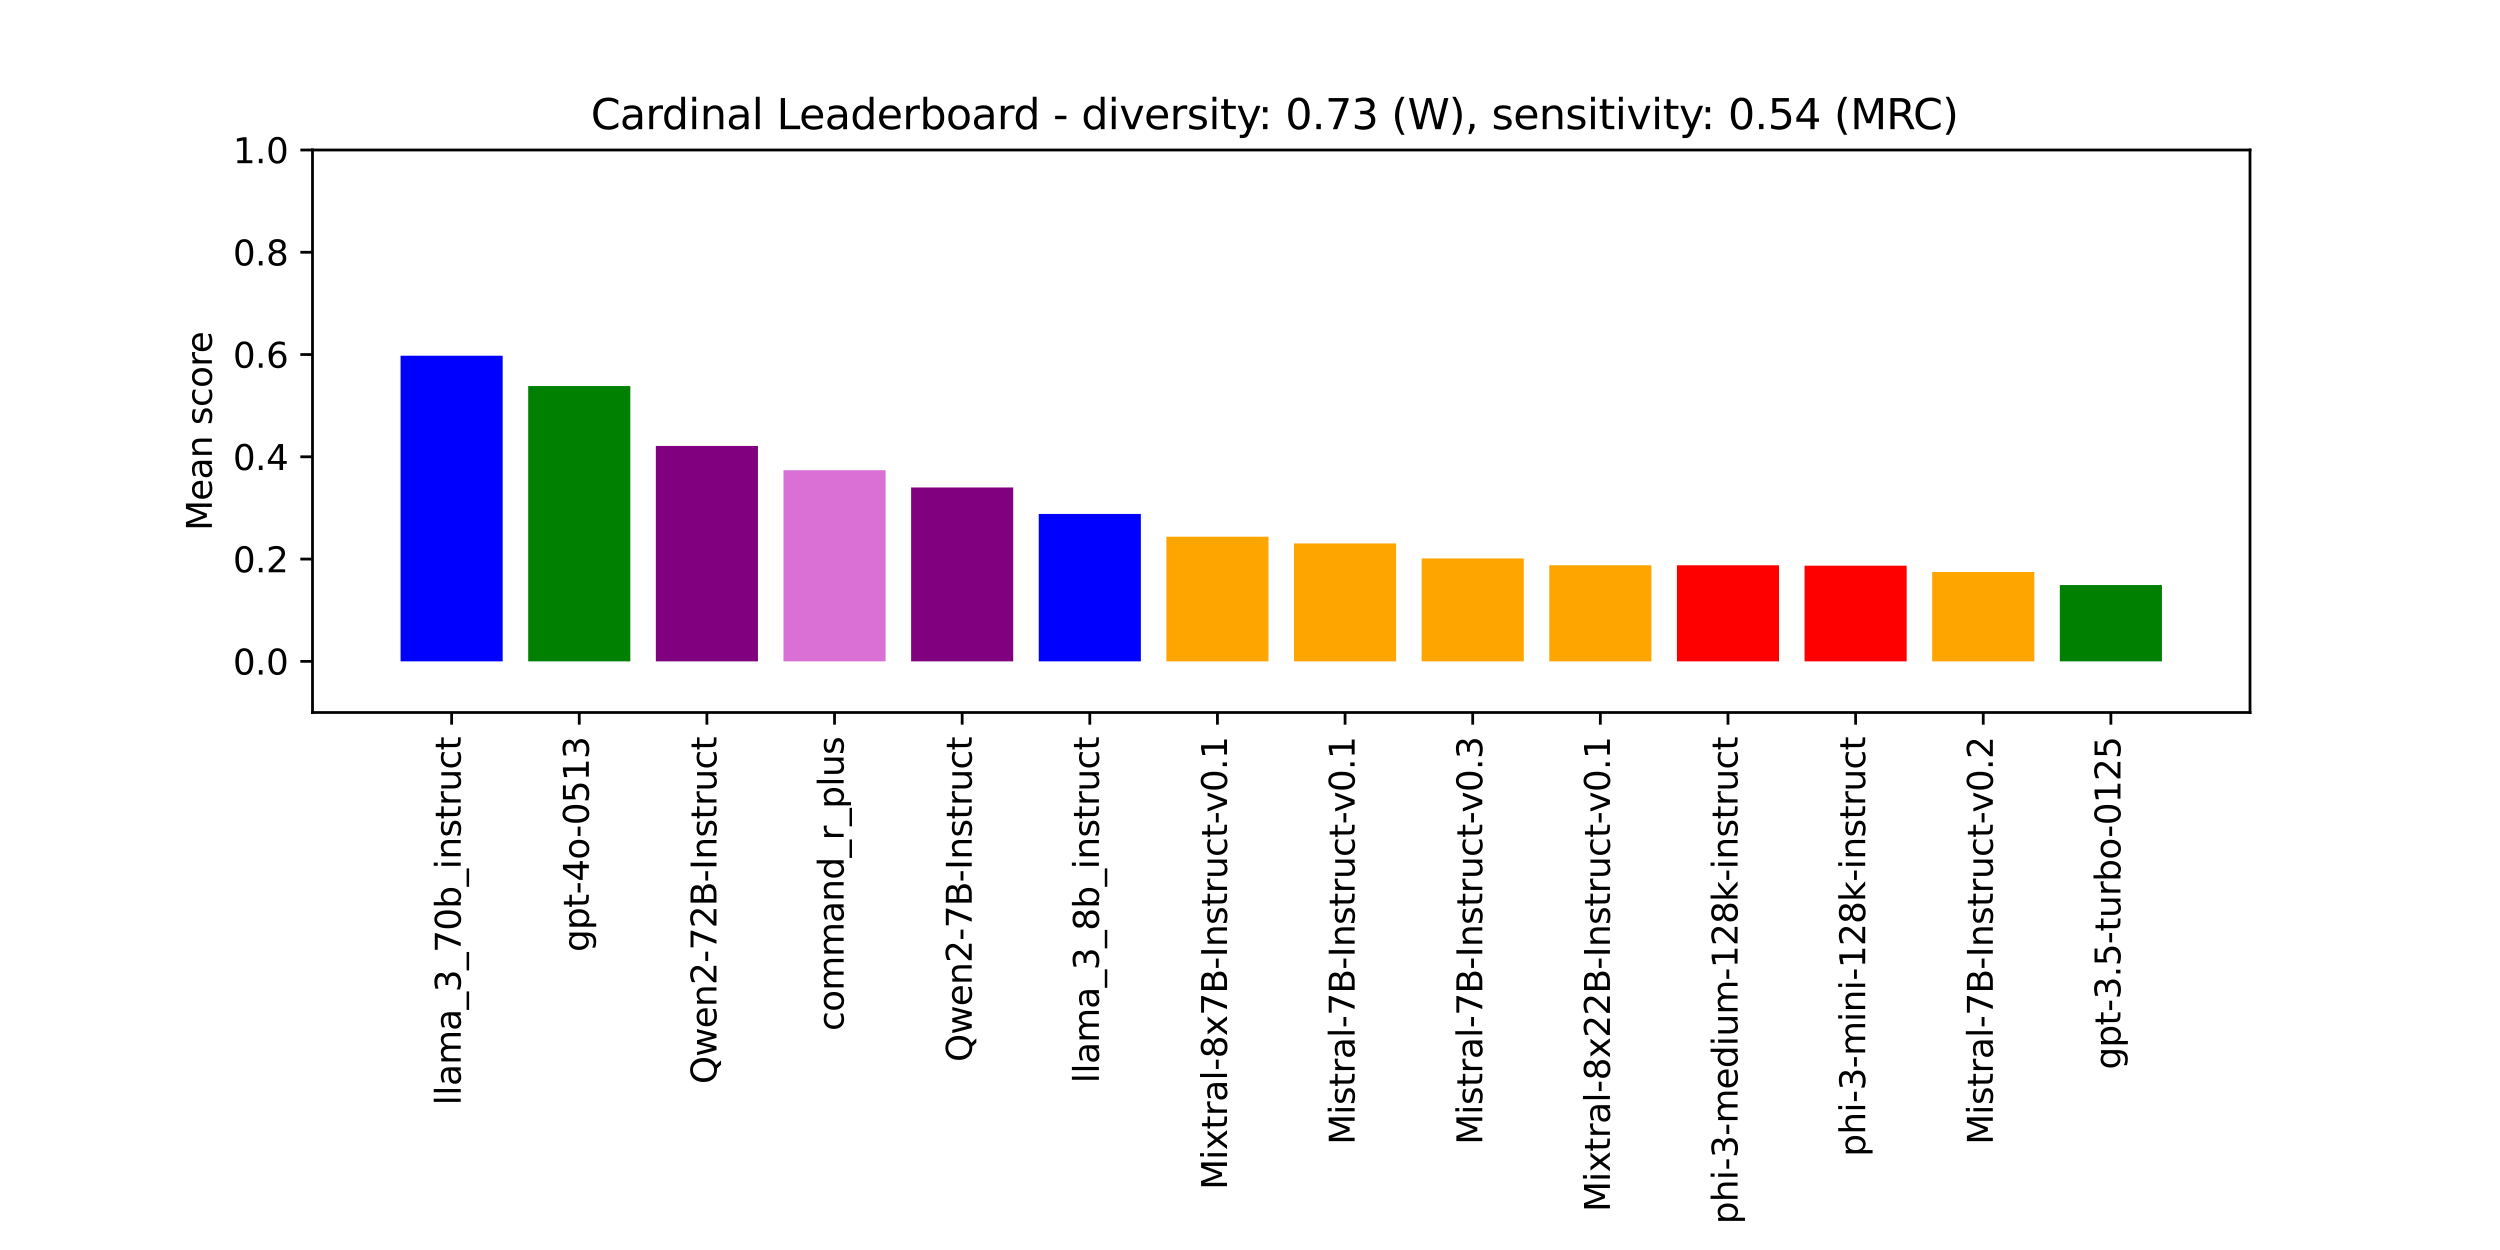 <?xml version="1.0" encoding="utf-8" standalone="no"?>
<!DOCTYPE svg PUBLIC "-//W3C//DTD SVG 1.1//EN"
  "http://www.w3.org/Graphics/SVG/1.1/DTD/svg11.dtd">
<svg xmlns:xlink="http://www.w3.org/1999/xlink" width="720pt" height="360pt" viewBox="0 0 720 360" xmlns="http://www.w3.org/2000/svg" version="1.1">
 <defs>
  <style type="text/css">*{stroke-linejoin: round; stroke-linecap: butt}</style>
 </defs>
 <g id="figure_1">
  <g id="patch_1">
   <path d="M 0 360 
L 720 360 
L 720 0 
L 0 0 
z
" style="fill: #ffffff"/>
  </g>
  <g id="axes_1">
   <g id="patch_2">
    <path d="M 90 205.2 
L 648 205.2 
L 648 43.2 
L 90 43.2 
z
" style="fill: #ffffff"/>
   </g>
   <g id="patch_3">
    <path d="M 115.364 190.473 
L 144.771 190.473 
L 144.771 102.45 
L 115.364 102.45 
z
" clip-path="url(#p0297488753)" style="fill: #0000ff"/>
   </g>
   <g id="patch_4">
    <path d="M 152.123 190.473 
L 181.53 190.473 
L 181.53 111.185 
L 152.123 111.185 
z
" clip-path="url(#p0297488753)" style="fill: #008000"/>
   </g>
   <g id="patch_5">
    <path d="M 188.881 190.473 
L 218.289 190.473 
L 218.289 128.436 
L 188.881 128.436 
z
" clip-path="url(#p0297488753)" style="fill: #800080"/>
   </g>
   <g id="patch_6">
    <path d="M 225.64 190.473 
L 255.047 190.473 
L 255.047 135.423 
L 225.64 135.423 
z
" clip-path="url(#p0297488753)" style="fill: #da70d6"/>
   </g>
   <g id="patch_7">
    <path d="M 262.399 190.473 
L 291.806 190.473 
L 291.806 140.392 
L 262.399 140.392 
z
" clip-path="url(#p0297488753)" style="fill: #800080"/>
   </g>
   <g id="patch_8">
    <path d="M 299.158 190.473 
L 328.565 190.473 
L 328.565 148.016 
L 299.158 148.016 
z
" clip-path="url(#p0297488753)" style="fill: #0000ff"/>
   </g>
   <g id="patch_9">
    <path d="M 335.917 190.473 
L 365.324 190.473 
L 365.324 154.576 
L 335.917 154.576 
z
" clip-path="url(#p0297488753)" style="fill: #ffa500"/>
   </g>
   <g id="patch_10">
    <path d="M 372.676 190.473 
L 402.083 190.473 
L 402.083 156.506 
L 372.676 156.506 
z
" clip-path="url(#p0297488753)" style="fill: #ffa500"/>
   </g>
   <g id="patch_11">
    <path d="M 409.435 190.473 
L 438.842 190.473 
L 438.842 160.825 
L 409.435 160.825 
z
" clip-path="url(#p0297488753)" style="fill: #ffa500"/>
   </g>
   <g id="patch_12">
    <path d="M 446.194 190.473 
L 475.601 190.473 
L 475.601 162.798 
L 446.194 162.798 
z
" clip-path="url(#p0297488753)" style="fill: #ffa500"/>
   </g>
   <g id="patch_13">
    <path d="M 482.953 190.473 
L 512.36 190.473 
L 512.36 162.801 
L 482.953 162.801 
z
" clip-path="url(#p0297488753)" style="fill: #ff0000"/>
   </g>
   <g id="patch_14">
    <path d="M 519.711 190.473 
L 549.119 190.473 
L 549.119 162.922 
L 519.711 162.922 
z
" clip-path="url(#p0297488753)" style="fill: #ff0000"/>
   </g>
   <g id="patch_15">
    <path d="M 556.47 190.473 
L 585.877 190.473 
L 585.877 164.742 
L 556.47 164.742 
z
" clip-path="url(#p0297488753)" style="fill: #ffa500"/>
   </g>
   <g id="patch_16">
    <path d="M 593.229 190.473 
L 622.636 190.473 
L 622.636 168.498 
L 593.229 168.498 
z
" clip-path="url(#p0297488753)" style="fill: #008000"/>
   </g>
   <g id="matplotlib.axis_1">
    <g id="xtick_1">
     <g id="line2d_1">
      <defs>
       <path id="m6925c1506a" d="M 0 0 
L 0 3.5 
" style="stroke: #000000; stroke-width: 0.8"/>
      </defs>
      <g>
       <use xlink:href="#m6925c1506a" x="130.067" y="205.2" style="stroke: #000000; stroke-width: 0.8"/>
      </g>
     </g>
     <g id="text_1">
      <!-- llama_3_70b_instruct -->
      <g transform="translate(132.688 318.302) rotate(-90) scale(0.1 -0.1)">
       <defs>
        <path id="DejaVuSans-6c" d="M 603 4863 
L 1178 4863 
L 1178 0 
L 603 0 
L 603 4863 
z
" transform="scale(0.016)"/>
        <path id="DejaVuSans-61" d="M 2194 1759 
Q 1497 1759 1228 1600 
Q 959 1441 959 1056 
Q 959 750 1161 570 
Q 1363 391 1709 391 
Q 2188 391 2477 730 
Q 2766 1069 2766 1631 
L 2766 1759 
L 2194 1759 
z
M 3341 1997 
L 3341 0 
L 2766 0 
L 2766 531 
Q 2569 213 2275 61 
Q 1981 -91 1556 -91 
Q 1019 -91 701 211 
Q 384 513 384 1019 
Q 384 1609 779 1909 
Q 1175 2209 1959 2209 
L 2766 2209 
L 2766 2266 
Q 2766 2663 2505 2880 
Q 2244 3097 1772 3097 
Q 1472 3097 1187 3025 
Q 903 2953 641 2809 
L 641 3341 
Q 956 3463 1253 3523 
Q 1550 3584 1831 3584 
Q 2591 3584 2966 3190 
Q 3341 2797 3341 1997 
z
" transform="scale(0.016)"/>
        <path id="DejaVuSans-6d" d="M 3328 2828 
Q 3544 3216 3844 3400 
Q 4144 3584 4550 3584 
Q 5097 3584 5394 3201 
Q 5691 2819 5691 2113 
L 5691 0 
L 5113 0 
L 5113 2094 
Q 5113 2597 4934 2840 
Q 4756 3084 4391 3084 
Q 3944 3084 3684 2787 
Q 3425 2491 3425 1978 
L 3425 0 
L 2847 0 
L 2847 2094 
Q 2847 2600 2669 2842 
Q 2491 3084 2119 3084 
Q 1678 3084 1418 2786 
Q 1159 2488 1159 1978 
L 1159 0 
L 581 0 
L 581 3500 
L 1159 3500 
L 1159 2956 
Q 1356 3278 1631 3431 
Q 1906 3584 2284 3584 
Q 2666 3584 2933 3390 
Q 3200 3197 3328 2828 
z
" transform="scale(0.016)"/>
        <path id="DejaVuSans-5f" d="M 3263 -1063 
L 3263 -1509 
L -63 -1509 
L -63 -1063 
L 3263 -1063 
z
" transform="scale(0.016)"/>
        <path id="DejaVuSans-33" d="M 2597 2516 
Q 3050 2419 3304 2112 
Q 3559 1806 3559 1356 
Q 3559 666 3084 287 
Q 2609 -91 1734 -91 
Q 1441 -91 1130 -33 
Q 819 25 488 141 
L 488 750 
Q 750 597 1062 519 
Q 1375 441 1716 441 
Q 2309 441 2620 675 
Q 2931 909 2931 1356 
Q 2931 1769 2642 2001 
Q 2353 2234 1838 2234 
L 1294 2234 
L 1294 2753 
L 1863 2753 
Q 2328 2753 2575 2939 
Q 2822 3125 2822 3475 
Q 2822 3834 2567 4026 
Q 2313 4219 1838 4219 
Q 1578 4219 1281 4162 
Q 984 4106 628 3988 
L 628 4550 
Q 988 4650 1302 4700 
Q 1616 4750 1894 4750 
Q 2613 4750 3031 4423 
Q 3450 4097 3450 3541 
Q 3450 3153 3228 2886 
Q 3006 2619 2597 2516 
z
" transform="scale(0.016)"/>
        <path id="DejaVuSans-37" d="M 525 4666 
L 3525 4666 
L 3525 4397 
L 1831 0 
L 1172 0 
L 2766 4134 
L 525 4134 
L 525 4666 
z
" transform="scale(0.016)"/>
        <path id="DejaVuSans-30" d="M 2034 4250 
Q 1547 4250 1301 3770 
Q 1056 3291 1056 2328 
Q 1056 1369 1301 889 
Q 1547 409 2034 409 
Q 2525 409 2770 889 
Q 3016 1369 3016 2328 
Q 3016 3291 2770 3770 
Q 2525 4250 2034 4250 
z
M 2034 4750 
Q 2819 4750 3233 4129 
Q 3647 3509 3647 2328 
Q 3647 1150 3233 529 
Q 2819 -91 2034 -91 
Q 1250 -91 836 529 
Q 422 1150 422 2328 
Q 422 3509 836 4129 
Q 1250 4750 2034 4750 
z
" transform="scale(0.016)"/>
        <path id="DejaVuSans-62" d="M 3116 1747 
Q 3116 2381 2855 2742 
Q 2594 3103 2138 3103 
Q 1681 3103 1420 2742 
Q 1159 2381 1159 1747 
Q 1159 1113 1420 752 
Q 1681 391 2138 391 
Q 2594 391 2855 752 
Q 3116 1113 3116 1747 
z
M 1159 2969 
Q 1341 3281 1617 3432 
Q 1894 3584 2278 3584 
Q 2916 3584 3314 3078 
Q 3713 2572 3713 1747 
Q 3713 922 3314 415 
Q 2916 -91 2278 -91 
Q 1894 -91 1617 61 
Q 1341 213 1159 525 
L 1159 0 
L 581 0 
L 581 4863 
L 1159 4863 
L 1159 2969 
z
" transform="scale(0.016)"/>
        <path id="DejaVuSans-69" d="M 603 3500 
L 1178 3500 
L 1178 0 
L 603 0 
L 603 3500 
z
M 603 4863 
L 1178 4863 
L 1178 4134 
L 603 4134 
L 603 4863 
z
" transform="scale(0.016)"/>
        <path id="DejaVuSans-6e" d="M 3513 2113 
L 3513 0 
L 2938 0 
L 2938 2094 
Q 2938 2591 2744 2837 
Q 2550 3084 2163 3084 
Q 1697 3084 1428 2787 
Q 1159 2491 1159 1978 
L 1159 0 
L 581 0 
L 581 3500 
L 1159 3500 
L 1159 2956 
Q 1366 3272 1645 3428 
Q 1925 3584 2291 3584 
Q 2894 3584 3203 3211 
Q 3513 2838 3513 2113 
z
" transform="scale(0.016)"/>
        <path id="DejaVuSans-73" d="M 2834 3397 
L 2834 2853 
Q 2591 2978 2328 3040 
Q 2066 3103 1784 3103 
Q 1356 3103 1142 2972 
Q 928 2841 928 2578 
Q 928 2378 1081 2264 
Q 1234 2150 1697 2047 
L 1894 2003 
Q 2506 1872 2764 1633 
Q 3022 1394 3022 966 
Q 3022 478 2636 193 
Q 2250 -91 1575 -91 
Q 1294 -91 989 -36 
Q 684 19 347 128 
L 347 722 
Q 666 556 975 473 
Q 1284 391 1588 391 
Q 1994 391 2212 530 
Q 2431 669 2431 922 
Q 2431 1156 2273 1281 
Q 2116 1406 1581 1522 
L 1381 1569 
Q 847 1681 609 1914 
Q 372 2147 372 2553 
Q 372 3047 722 3315 
Q 1072 3584 1716 3584 
Q 2034 3584 2315 3537 
Q 2597 3491 2834 3397 
z
" transform="scale(0.016)"/>
        <path id="DejaVuSans-74" d="M 1172 4494 
L 1172 3500 
L 2356 3500 
L 2356 3053 
L 1172 3053 
L 1172 1153 
Q 1172 725 1289 603 
Q 1406 481 1766 481 
L 2356 481 
L 2356 0 
L 1766 0 
Q 1100 0 847 248 
Q 594 497 594 1153 
L 594 3053 
L 172 3053 
L 172 3500 
L 594 3500 
L 594 4494 
L 1172 4494 
z
" transform="scale(0.016)"/>
        <path id="DejaVuSans-72" d="M 2631 2963 
Q 2534 3019 2420 3045 
Q 2306 3072 2169 3072 
Q 1681 3072 1420 2755 
Q 1159 2438 1159 1844 
L 1159 0 
L 581 0 
L 581 3500 
L 1159 3500 
L 1159 2956 
Q 1341 3275 1631 3429 
Q 1922 3584 2338 3584 
Q 2397 3584 2469 3576 
Q 2541 3569 2628 3553 
L 2631 2963 
z
" transform="scale(0.016)"/>
        <path id="DejaVuSans-75" d="M 544 1381 
L 544 3500 
L 1119 3500 
L 1119 1403 
Q 1119 906 1312 657 
Q 1506 409 1894 409 
Q 2359 409 2629 706 
Q 2900 1003 2900 1516 
L 2900 3500 
L 3475 3500 
L 3475 0 
L 2900 0 
L 2900 538 
Q 2691 219 2414 64 
Q 2138 -91 1772 -91 
Q 1169 -91 856 284 
Q 544 659 544 1381 
z
M 1991 3584 
L 1991 3584 
z
" transform="scale(0.016)"/>
        <path id="DejaVuSans-63" d="M 3122 3366 
L 3122 2828 
Q 2878 2963 2633 3030 
Q 2388 3097 2138 3097 
Q 1578 3097 1268 2742 
Q 959 2388 959 1747 
Q 959 1106 1268 751 
Q 1578 397 2138 397 
Q 2388 397 2633 464 
Q 2878 531 3122 666 
L 3122 134 
Q 2881 22 2623 -34 
Q 2366 -91 2075 -91 
Q 1284 -91 818 406 
Q 353 903 353 1747 
Q 353 2603 823 3093 
Q 1294 3584 2113 3584 
Q 2378 3584 2631 3529 
Q 2884 3475 3122 3366 
z
" transform="scale(0.016)"/>
       </defs>
       <use xlink:href="#DejaVuSans-6c"/>
       <use xlink:href="#DejaVuSans-6c" x="27.783"/>
       <use xlink:href="#DejaVuSans-61" x="55.566"/>
       <use xlink:href="#DejaVuSans-6d" x="116.846"/>
       <use xlink:href="#DejaVuSans-61" x="214.258"/>
       <use xlink:href="#DejaVuSans-5f" x="275.537"/>
       <use xlink:href="#DejaVuSans-33" x="325.537"/>
       <use xlink:href="#DejaVuSans-5f" x="389.16"/>
       <use xlink:href="#DejaVuSans-37" x="439.16"/>
       <use xlink:href="#DejaVuSans-30" x="502.783"/>
       <use xlink:href="#DejaVuSans-62" x="566.406"/>
       <use xlink:href="#DejaVuSans-5f" x="629.883"/>
       <use xlink:href="#DejaVuSans-69" x="679.883"/>
       <use xlink:href="#DejaVuSans-6e" x="707.666"/>
       <use xlink:href="#DejaVuSans-73" x="771.045"/>
       <use xlink:href="#DejaVuSans-74" x="823.145"/>
       <use xlink:href="#DejaVuSans-72" x="862.354"/>
       <use xlink:href="#DejaVuSans-75" x="903.467"/>
       <use xlink:href="#DejaVuSans-63" x="966.846"/>
       <use xlink:href="#DejaVuSans-74" x="1021.826"/>
      </g>
     </g>
    </g>
    <g id="xtick_2">
     <g id="line2d_2">
      <g>
       <use xlink:href="#m6925c1506a" x="166.826" y="205.2" style="stroke: #000000; stroke-width: 0.8"/>
      </g>
     </g>
     <g id="text_2">
      <!-- gpt-4o-0513 -->
      <g transform="translate(169.585 274.152) rotate(-90) scale(0.1 -0.1)">
       <defs>
        <path id="DejaVuSans-67" d="M 2906 1791 
Q 2906 2416 2648 2759 
Q 2391 3103 1925 3103 
Q 1463 3103 1205 2759 
Q 947 2416 947 1791 
Q 947 1169 1205 825 
Q 1463 481 1925 481 
Q 2391 481 2648 825 
Q 2906 1169 2906 1791 
z
M 3481 434 
Q 3481 -459 3084 -895 
Q 2688 -1331 1869 -1331 
Q 1566 -1331 1297 -1286 
Q 1028 -1241 775 -1147 
L 775 -588 
Q 1028 -725 1275 -790 
Q 1522 -856 1778 -856 
Q 2344 -856 2625 -561 
Q 2906 -266 2906 331 
L 2906 616 
Q 2728 306 2450 153 
Q 2172 0 1784 0 
Q 1141 0 747 490 
Q 353 981 353 1791 
Q 353 2603 747 3093 
Q 1141 3584 1784 3584 
Q 2172 3584 2450 3431 
Q 2728 3278 2906 2969 
L 2906 3500 
L 3481 3500 
L 3481 434 
z
" transform="scale(0.016)"/>
        <path id="DejaVuSans-70" d="M 1159 525 
L 1159 -1331 
L 581 -1331 
L 581 3500 
L 1159 3500 
L 1159 2969 
Q 1341 3281 1617 3432 
Q 1894 3584 2278 3584 
Q 2916 3584 3314 3078 
Q 3713 2572 3713 1747 
Q 3713 922 3314 415 
Q 2916 -91 2278 -91 
Q 1894 -91 1617 61 
Q 1341 213 1159 525 
z
M 3116 1747 
Q 3116 2381 2855 2742 
Q 2594 3103 2138 3103 
Q 1681 3103 1420 2742 
Q 1159 2381 1159 1747 
Q 1159 1113 1420 752 
Q 1681 391 2138 391 
Q 2594 391 2855 752 
Q 3116 1113 3116 1747 
z
" transform="scale(0.016)"/>
        <path id="DejaVuSans-2d" d="M 313 2009 
L 1997 2009 
L 1997 1497 
L 313 1497 
L 313 2009 
z
" transform="scale(0.016)"/>
        <path id="DejaVuSans-34" d="M 2419 4116 
L 825 1625 
L 2419 1625 
L 2419 4116 
z
M 2253 4666 
L 3047 4666 
L 3047 1625 
L 3713 1625 
L 3713 1100 
L 3047 1100 
L 3047 0 
L 2419 0 
L 2419 1100 
L 313 1100 
L 313 1709 
L 2253 4666 
z
" transform="scale(0.016)"/>
        <path id="DejaVuSans-6f" d="M 1959 3097 
Q 1497 3097 1228 2736 
Q 959 2375 959 1747 
Q 959 1119 1226 758 
Q 1494 397 1959 397 
Q 2419 397 2687 759 
Q 2956 1122 2956 1747 
Q 2956 2369 2687 2733 
Q 2419 3097 1959 3097 
z
M 1959 3584 
Q 2709 3584 3137 3096 
Q 3566 2609 3566 1747 
Q 3566 888 3137 398 
Q 2709 -91 1959 -91 
Q 1206 -91 779 398 
Q 353 888 353 1747 
Q 353 2609 779 3096 
Q 1206 3584 1959 3584 
z
" transform="scale(0.016)"/>
        <path id="DejaVuSans-35" d="M 691 4666 
L 3169 4666 
L 3169 4134 
L 1269 4134 
L 1269 2991 
Q 1406 3038 1543 3061 
Q 1681 3084 1819 3084 
Q 2600 3084 3056 2656 
Q 3513 2228 3513 1497 
Q 3513 744 3044 326 
Q 2575 -91 1722 -91 
Q 1428 -91 1123 -41 
Q 819 9 494 109 
L 494 744 
Q 775 591 1075 516 
Q 1375 441 1709 441 
Q 2250 441 2565 725 
Q 2881 1009 2881 1497 
Q 2881 1984 2565 2268 
Q 2250 2553 1709 2553 
Q 1456 2553 1204 2497 
Q 953 2441 691 2322 
L 691 4666 
z
" transform="scale(0.016)"/>
        <path id="DejaVuSans-31" d="M 794 531 
L 1825 531 
L 1825 4091 
L 703 3866 
L 703 4441 
L 1819 4666 
L 2450 4666 
L 2450 531 
L 3481 531 
L 3481 0 
L 794 0 
L 794 531 
z
" transform="scale(0.016)"/>
       </defs>
       <use xlink:href="#DejaVuSans-67"/>
       <use xlink:href="#DejaVuSans-70" x="63.477"/>
       <use xlink:href="#DejaVuSans-74" x="126.953"/>
       <use xlink:href="#DejaVuSans-2d" x="166.162"/>
       <use xlink:href="#DejaVuSans-34" x="202.246"/>
       <use xlink:href="#DejaVuSans-6f" x="265.869"/>
       <use xlink:href="#DejaVuSans-2d" x="328.926"/>
       <use xlink:href="#DejaVuSans-30" x="365.01"/>
       <use xlink:href="#DejaVuSans-35" x="428.633"/>
       <use xlink:href="#DejaVuSans-31" x="492.256"/>
       <use xlink:href="#DejaVuSans-33" x="555.879"/>
      </g>
     </g>
    </g>
    <g id="xtick_3">
     <g id="line2d_3">
      <g>
       <use xlink:href="#m6925c1506a" x="203.585" y="205.2" style="stroke: #000000; stroke-width: 0.8"/>
      </g>
     </g>
     <g id="text_3">
      <!-- Qwen2-72B-Instruct -->
      <g transform="translate(206.344 312.189) rotate(-90) scale(0.1 -0.1)">
       <defs>
        <path id="DejaVuSans-51" d="M 2522 4238 
Q 1834 4238 1429 3725 
Q 1025 3213 1025 2328 
Q 1025 1447 1429 934 
Q 1834 422 2522 422 
Q 3209 422 3611 934 
Q 4013 1447 4013 2328 
Q 4013 3213 3611 3725 
Q 3209 4238 2522 4238 
z
M 3406 84 
L 4238 -825 
L 3475 -825 
L 2784 -78 
Q 2681 -84 2626 -87 
Q 2572 -91 2522 -91 
Q 1538 -91 948 567 
Q 359 1225 359 2328 
Q 359 3434 948 4092 
Q 1538 4750 2522 4750 
Q 3503 4750 4090 4092 
Q 4678 3434 4678 2328 
Q 4678 1516 4351 937 
Q 4025 359 3406 84 
z
" transform="scale(0.016)"/>
        <path id="DejaVuSans-77" d="M 269 3500 
L 844 3500 
L 1563 769 
L 2278 3500 
L 2956 3500 
L 3675 769 
L 4391 3500 
L 4966 3500 
L 4050 0 
L 3372 0 
L 2619 2869 
L 1863 0 
L 1184 0 
L 269 3500 
z
" transform="scale(0.016)"/>
        <path id="DejaVuSans-65" d="M 3597 1894 
L 3597 1613 
L 953 1613 
Q 991 1019 1311 708 
Q 1631 397 2203 397 
Q 2534 397 2845 478 
Q 3156 559 3463 722 
L 3463 178 
Q 3153 47 2828 -22 
Q 2503 -91 2169 -91 
Q 1331 -91 842 396 
Q 353 884 353 1716 
Q 353 2575 817 3079 
Q 1281 3584 2069 3584 
Q 2775 3584 3186 3129 
Q 3597 2675 3597 1894 
z
M 3022 2063 
Q 3016 2534 2758 2815 
Q 2500 3097 2075 3097 
Q 1594 3097 1305 2825 
Q 1016 2553 972 2059 
L 3022 2063 
z
" transform="scale(0.016)"/>
        <path id="DejaVuSans-32" d="M 1228 531 
L 3431 531 
L 3431 0 
L 469 0 
L 469 531 
Q 828 903 1448 1529 
Q 2069 2156 2228 2338 
Q 2531 2678 2651 2914 
Q 2772 3150 2772 3378 
Q 2772 3750 2511 3984 
Q 2250 4219 1831 4219 
Q 1534 4219 1204 4116 
Q 875 4013 500 3803 
L 500 4441 
Q 881 4594 1212 4672 
Q 1544 4750 1819 4750 
Q 2544 4750 2975 4387 
Q 3406 4025 3406 3419 
Q 3406 3131 3298 2873 
Q 3191 2616 2906 2266 
Q 2828 2175 2409 1742 
Q 1991 1309 1228 531 
z
" transform="scale(0.016)"/>
        <path id="DejaVuSans-42" d="M 1259 2228 
L 1259 519 
L 2272 519 
Q 2781 519 3026 730 
Q 3272 941 3272 1375 
Q 3272 1813 3026 2020 
Q 2781 2228 2272 2228 
L 1259 2228 
z
M 1259 4147 
L 1259 2741 
L 2194 2741 
Q 2656 2741 2882 2914 
Q 3109 3088 3109 3444 
Q 3109 3797 2882 3972 
Q 2656 4147 2194 4147 
L 1259 4147 
z
M 628 4666 
L 2241 4666 
Q 2963 4666 3353 4366 
Q 3744 4066 3744 3513 
Q 3744 3084 3544 2831 
Q 3344 2578 2956 2516 
Q 3422 2416 3680 2098 
Q 3938 1781 3938 1306 
Q 3938 681 3513 340 
Q 3088 0 2303 0 
L 628 0 
L 628 4666 
z
" transform="scale(0.016)"/>
        <path id="DejaVuSans-49" d="M 628 4666 
L 1259 4666 
L 1259 0 
L 628 0 
L 628 4666 
z
" transform="scale(0.016)"/>
       </defs>
       <use xlink:href="#DejaVuSans-51"/>
       <use xlink:href="#DejaVuSans-77" x="78.711"/>
       <use xlink:href="#DejaVuSans-65" x="160.498"/>
       <use xlink:href="#DejaVuSans-6e" x="222.021"/>
       <use xlink:href="#DejaVuSans-32" x="285.4"/>
       <use xlink:href="#DejaVuSans-2d" x="349.023"/>
       <use xlink:href="#DejaVuSans-37" x="385.107"/>
       <use xlink:href="#DejaVuSans-32" x="448.73"/>
       <use xlink:href="#DejaVuSans-42" x="512.354"/>
       <use xlink:href="#DejaVuSans-2d" x="580.957"/>
       <use xlink:href="#DejaVuSans-49" x="617.041"/>
       <use xlink:href="#DejaVuSans-6e" x="646.533"/>
       <use xlink:href="#DejaVuSans-73" x="709.912"/>
       <use xlink:href="#DejaVuSans-74" x="762.012"/>
       <use xlink:href="#DejaVuSans-72" x="801.221"/>
       <use xlink:href="#DejaVuSans-75" x="842.334"/>
       <use xlink:href="#DejaVuSans-63" x="905.713"/>
       <use xlink:href="#DejaVuSans-74" x="960.693"/>
      </g>
     </g>
    </g>
    <g id="xtick_4">
     <g id="line2d_4">
      <g>
       <use xlink:href="#m6925c1506a" x="240.344" y="205.2" style="stroke: #000000; stroke-width: 0.8"/>
      </g>
     </g>
     <g id="text_4">
      <!-- command_r_plus -->
      <g transform="translate(242.964 296.897) rotate(-90) scale(0.1 -0.1)">
       <defs>
        <path id="DejaVuSans-64" d="M 2906 2969 
L 2906 4863 
L 3481 4863 
L 3481 0 
L 2906 0 
L 2906 525 
Q 2725 213 2448 61 
Q 2172 -91 1784 -91 
Q 1150 -91 751 415 
Q 353 922 353 1747 
Q 353 2572 751 3078 
Q 1150 3584 1784 3584 
Q 2172 3584 2448 3432 
Q 2725 3281 2906 2969 
z
M 947 1747 
Q 947 1113 1208 752 
Q 1469 391 1925 391 
Q 2381 391 2643 752 
Q 2906 1113 2906 1747 
Q 2906 2381 2643 2742 
Q 2381 3103 1925 3103 
Q 1469 3103 1208 2742 
Q 947 2381 947 1747 
z
" transform="scale(0.016)"/>
       </defs>
       <use xlink:href="#DejaVuSans-63"/>
       <use xlink:href="#DejaVuSans-6f" x="54.98"/>
       <use xlink:href="#DejaVuSans-6d" x="116.162"/>
       <use xlink:href="#DejaVuSans-6d" x="213.574"/>
       <use xlink:href="#DejaVuSans-61" x="310.986"/>
       <use xlink:href="#DejaVuSans-6e" x="372.266"/>
       <use xlink:href="#DejaVuSans-64" x="435.645"/>
       <use xlink:href="#DejaVuSans-5f" x="499.121"/>
       <use xlink:href="#DejaVuSans-72" x="549.121"/>
       <use xlink:href="#DejaVuSans-5f" x="590.234"/>
       <use xlink:href="#DejaVuSans-70" x="640.234"/>
       <use xlink:href="#DejaVuSans-6c" x="703.711"/>
       <use xlink:href="#DejaVuSans-75" x="731.494"/>
       <use xlink:href="#DejaVuSans-73" x="794.873"/>
      </g>
     </g>
    </g>
    <g id="xtick_5">
     <g id="line2d_5">
      <g>
       <use xlink:href="#m6925c1506a" x="277.103" y="205.2" style="stroke: #000000; stroke-width: 0.8"/>
      </g>
     </g>
     <g id="text_5">
      <!-- Qwen2-7B-Instruct -->
      <g transform="translate(279.862 305.827) rotate(-90) scale(0.1 -0.1)">
       <use xlink:href="#DejaVuSans-51"/>
       <use xlink:href="#DejaVuSans-77" x="78.711"/>
       <use xlink:href="#DejaVuSans-65" x="160.498"/>
       <use xlink:href="#DejaVuSans-6e" x="222.021"/>
       <use xlink:href="#DejaVuSans-32" x="285.4"/>
       <use xlink:href="#DejaVuSans-2d" x="349.023"/>
       <use xlink:href="#DejaVuSans-37" x="385.107"/>
       <use xlink:href="#DejaVuSans-42" x="448.73"/>
       <use xlink:href="#DejaVuSans-2d" x="517.334"/>
       <use xlink:href="#DejaVuSans-49" x="553.418"/>
       <use xlink:href="#DejaVuSans-6e" x="582.91"/>
       <use xlink:href="#DejaVuSans-73" x="646.289"/>
       <use xlink:href="#DejaVuSans-74" x="698.389"/>
       <use xlink:href="#DejaVuSans-72" x="737.598"/>
       <use xlink:href="#DejaVuSans-75" x="778.711"/>
       <use xlink:href="#DejaVuSans-63" x="842.09"/>
       <use xlink:href="#DejaVuSans-74" x="897.07"/>
      </g>
     </g>
    </g>
    <g id="xtick_6">
     <g id="line2d_6">
      <g>
       <use xlink:href="#m6925c1506a" x="313.862" y="205.2" style="stroke: #000000; stroke-width: 0.8"/>
      </g>
     </g>
     <g id="text_6">
      <!-- llama_3_8b_instruct -->
      <g transform="translate(316.482 311.939) rotate(-90) scale(0.1 -0.1)">
       <defs>
        <path id="DejaVuSans-38" d="M 2034 2216 
Q 1584 2216 1326 1975 
Q 1069 1734 1069 1313 
Q 1069 891 1326 650 
Q 1584 409 2034 409 
Q 2484 409 2743 651 
Q 3003 894 3003 1313 
Q 3003 1734 2745 1975 
Q 2488 2216 2034 2216 
z
M 1403 2484 
Q 997 2584 770 2862 
Q 544 3141 544 3541 
Q 544 4100 942 4425 
Q 1341 4750 2034 4750 
Q 2731 4750 3128 4425 
Q 3525 4100 3525 3541 
Q 3525 3141 3298 2862 
Q 3072 2584 2669 2484 
Q 3125 2378 3379 2068 
Q 3634 1759 3634 1313 
Q 3634 634 3220 271 
Q 2806 -91 2034 -91 
Q 1263 -91 848 271 
Q 434 634 434 1313 
Q 434 1759 690 2068 
Q 947 2378 1403 2484 
z
M 1172 3481 
Q 1172 3119 1398 2916 
Q 1625 2713 2034 2713 
Q 2441 2713 2670 2916 
Q 2900 3119 2900 3481 
Q 2900 3844 2670 4047 
Q 2441 4250 2034 4250 
Q 1625 4250 1398 4047 
Q 1172 3844 1172 3481 
z
" transform="scale(0.016)"/>
       </defs>
       <use xlink:href="#DejaVuSans-6c"/>
       <use xlink:href="#DejaVuSans-6c" x="27.783"/>
       <use xlink:href="#DejaVuSans-61" x="55.566"/>
       <use xlink:href="#DejaVuSans-6d" x="116.846"/>
       <use xlink:href="#DejaVuSans-61" x="214.258"/>
       <use xlink:href="#DejaVuSans-5f" x="275.537"/>
       <use xlink:href="#DejaVuSans-33" x="325.537"/>
       <use xlink:href="#DejaVuSans-5f" x="389.16"/>
       <use xlink:href="#DejaVuSans-38" x="439.16"/>
       <use xlink:href="#DejaVuSans-62" x="502.783"/>
       <use xlink:href="#DejaVuSans-5f" x="566.26"/>
       <use xlink:href="#DejaVuSans-69" x="616.26"/>
       <use xlink:href="#DejaVuSans-6e" x="644.043"/>
       <use xlink:href="#DejaVuSans-73" x="707.422"/>
       <use xlink:href="#DejaVuSans-74" x="759.521"/>
       <use xlink:href="#DejaVuSans-72" x="798.73"/>
       <use xlink:href="#DejaVuSans-75" x="839.844"/>
       <use xlink:href="#DejaVuSans-63" x="903.223"/>
       <use xlink:href="#DejaVuSans-74" x="958.203"/>
      </g>
     </g>
    </g>
    <g id="xtick_7">
     <g id="line2d_7">
      <g>
       <use xlink:href="#m6925c1506a" x="350.621" y="205.2" style="stroke: #000000; stroke-width: 0.8"/>
      </g>
     </g>
     <g id="text_7">
      <!-- Mixtral-8x7B-Instruct-v0.1 -->
      <g transform="translate(353.38 342.634) rotate(-90) scale(0.1 -0.1)">
       <defs>
        <path id="DejaVuSans-4d" d="M 628 4666 
L 1569 4666 
L 2759 1491 
L 3956 4666 
L 4897 4666 
L 4897 0 
L 4281 0 
L 4281 4097 
L 3078 897 
L 2444 897 
L 1241 4097 
L 1241 0 
L 628 0 
L 628 4666 
z
" transform="scale(0.016)"/>
        <path id="DejaVuSans-78" d="M 3513 3500 
L 2247 1797 
L 3578 0 
L 2900 0 
L 1881 1375 
L 863 0 
L 184 0 
L 1544 1831 
L 300 3500 
L 978 3500 
L 1906 2253 
L 2834 3500 
L 3513 3500 
z
" transform="scale(0.016)"/>
        <path id="DejaVuSans-76" d="M 191 3500 
L 800 3500 
L 1894 563 
L 2988 3500 
L 3597 3500 
L 2284 0 
L 1503 0 
L 191 3500 
z
" transform="scale(0.016)"/>
        <path id="DejaVuSans-2e" d="M 684 794 
L 1344 794 
L 1344 0 
L 684 0 
L 684 794 
z
" transform="scale(0.016)"/>
       </defs>
       <use xlink:href="#DejaVuSans-4d"/>
       <use xlink:href="#DejaVuSans-69" x="86.279"/>
       <use xlink:href="#DejaVuSans-78" x="114.062"/>
       <use xlink:href="#DejaVuSans-74" x="173.242"/>
       <use xlink:href="#DejaVuSans-72" x="212.451"/>
       <use xlink:href="#DejaVuSans-61" x="253.564"/>
       <use xlink:href="#DejaVuSans-6c" x="314.844"/>
       <use xlink:href="#DejaVuSans-2d" x="342.627"/>
       <use xlink:href="#DejaVuSans-38" x="378.711"/>
       <use xlink:href="#DejaVuSans-78" x="442.334"/>
       <use xlink:href="#DejaVuSans-37" x="501.514"/>
       <use xlink:href="#DejaVuSans-42" x="565.137"/>
       <use xlink:href="#DejaVuSans-2d" x="633.74"/>
       <use xlink:href="#DejaVuSans-49" x="669.824"/>
       <use xlink:href="#DejaVuSans-6e" x="699.316"/>
       <use xlink:href="#DejaVuSans-73" x="762.695"/>
       <use xlink:href="#DejaVuSans-74" x="814.795"/>
       <use xlink:href="#DejaVuSans-72" x="854.004"/>
       <use xlink:href="#DejaVuSans-75" x="895.117"/>
       <use xlink:href="#DejaVuSans-63" x="958.496"/>
       <use xlink:href="#DejaVuSans-74" x="1013.477"/>
       <use xlink:href="#DejaVuSans-2d" x="1052.686"/>
       <use xlink:href="#DejaVuSans-76" x="1086.145"/>
       <use xlink:href="#DejaVuSans-30" x="1145.324"/>
       <use xlink:href="#DejaVuSans-2e" x="1208.947"/>
       <use xlink:href="#DejaVuSans-31" x="1240.734"/>
      </g>
     </g>
    </g>
    <g id="xtick_8">
     <g id="line2d_8">
      <g>
       <use xlink:href="#m6925c1506a" x="387.379" y="205.2" style="stroke: #000000; stroke-width: 0.8"/>
      </g>
     </g>
     <g id="text_8">
      <!-- Mistral-7B-Instruct-v0.1 -->
      <g transform="translate(390.139 329.644) rotate(-90) scale(0.1 -0.1)">
       <use xlink:href="#DejaVuSans-4d"/>
       <use xlink:href="#DejaVuSans-69" x="86.279"/>
       <use xlink:href="#DejaVuSans-73" x="114.062"/>
       <use xlink:href="#DejaVuSans-74" x="166.162"/>
       <use xlink:href="#DejaVuSans-72" x="205.371"/>
       <use xlink:href="#DejaVuSans-61" x="246.484"/>
       <use xlink:href="#DejaVuSans-6c" x="307.764"/>
       <use xlink:href="#DejaVuSans-2d" x="335.547"/>
       <use xlink:href="#DejaVuSans-37" x="371.631"/>
       <use xlink:href="#DejaVuSans-42" x="435.254"/>
       <use xlink:href="#DejaVuSans-2d" x="503.857"/>
       <use xlink:href="#DejaVuSans-49" x="539.941"/>
       <use xlink:href="#DejaVuSans-6e" x="569.434"/>
       <use xlink:href="#DejaVuSans-73" x="632.812"/>
       <use xlink:href="#DejaVuSans-74" x="684.912"/>
       <use xlink:href="#DejaVuSans-72" x="724.121"/>
       <use xlink:href="#DejaVuSans-75" x="765.234"/>
       <use xlink:href="#DejaVuSans-63" x="828.613"/>
       <use xlink:href="#DejaVuSans-74" x="883.594"/>
       <use xlink:href="#DejaVuSans-2d" x="922.803"/>
       <use xlink:href="#DejaVuSans-76" x="956.262"/>
       <use xlink:href="#DejaVuSans-30" x="1015.441"/>
       <use xlink:href="#DejaVuSans-2e" x="1079.064"/>
       <use xlink:href="#DejaVuSans-31" x="1110.852"/>
      </g>
     </g>
    </g>
    <g id="xtick_9">
     <g id="line2d_9">
      <g>
       <use xlink:href="#m6925c1506a" x="424.138" y="205.2" style="stroke: #000000; stroke-width: 0.8"/>
      </g>
     </g>
     <g id="text_9">
      <!-- Mistral-7B-Instruct-v0.3 -->
      <g transform="translate(426.898 329.644) rotate(-90) scale(0.1 -0.1)">
       <use xlink:href="#DejaVuSans-4d"/>
       <use xlink:href="#DejaVuSans-69" x="86.279"/>
       <use xlink:href="#DejaVuSans-73" x="114.062"/>
       <use xlink:href="#DejaVuSans-74" x="166.162"/>
       <use xlink:href="#DejaVuSans-72" x="205.371"/>
       <use xlink:href="#DejaVuSans-61" x="246.484"/>
       <use xlink:href="#DejaVuSans-6c" x="307.764"/>
       <use xlink:href="#DejaVuSans-2d" x="335.547"/>
       <use xlink:href="#DejaVuSans-37" x="371.631"/>
       <use xlink:href="#DejaVuSans-42" x="435.254"/>
       <use xlink:href="#DejaVuSans-2d" x="503.857"/>
       <use xlink:href="#DejaVuSans-49" x="539.941"/>
       <use xlink:href="#DejaVuSans-6e" x="569.434"/>
       <use xlink:href="#DejaVuSans-73" x="632.812"/>
       <use xlink:href="#DejaVuSans-74" x="684.912"/>
       <use xlink:href="#DejaVuSans-72" x="724.121"/>
       <use xlink:href="#DejaVuSans-75" x="765.234"/>
       <use xlink:href="#DejaVuSans-63" x="828.613"/>
       <use xlink:href="#DejaVuSans-74" x="883.594"/>
       <use xlink:href="#DejaVuSans-2d" x="922.803"/>
       <use xlink:href="#DejaVuSans-76" x="956.262"/>
       <use xlink:href="#DejaVuSans-30" x="1015.441"/>
       <use xlink:href="#DejaVuSans-2e" x="1079.064"/>
       <use xlink:href="#DejaVuSans-33" x="1110.852"/>
      </g>
     </g>
    </g>
    <g id="xtick_10">
     <g id="line2d_10">
      <g>
       <use xlink:href="#m6925c1506a" x="460.897" y="205.2" style="stroke: #000000; stroke-width: 0.8"/>
      </g>
     </g>
     <g id="text_10">
      <!-- Mixtral-8x22B-Instruct-v0.1 -->
      <g transform="translate(463.657 348.997) rotate(-90) scale(0.1 -0.1)">
       <use xlink:href="#DejaVuSans-4d"/>
       <use xlink:href="#DejaVuSans-69" x="86.279"/>
       <use xlink:href="#DejaVuSans-78" x="114.062"/>
       <use xlink:href="#DejaVuSans-74" x="173.242"/>
       <use xlink:href="#DejaVuSans-72" x="212.451"/>
       <use xlink:href="#DejaVuSans-61" x="253.564"/>
       <use xlink:href="#DejaVuSans-6c" x="314.844"/>
       <use xlink:href="#DejaVuSans-2d" x="342.627"/>
       <use xlink:href="#DejaVuSans-38" x="378.711"/>
       <use xlink:href="#DejaVuSans-78" x="442.334"/>
       <use xlink:href="#DejaVuSans-32" x="501.514"/>
       <use xlink:href="#DejaVuSans-32" x="565.137"/>
       <use xlink:href="#DejaVuSans-42" x="628.76"/>
       <use xlink:href="#DejaVuSans-2d" x="697.363"/>
       <use xlink:href="#DejaVuSans-49" x="733.447"/>
       <use xlink:href="#DejaVuSans-6e" x="762.939"/>
       <use xlink:href="#DejaVuSans-73" x="826.318"/>
       <use xlink:href="#DejaVuSans-74" x="878.418"/>
       <use xlink:href="#DejaVuSans-72" x="917.627"/>
       <use xlink:href="#DejaVuSans-75" x="958.74"/>
       <use xlink:href="#DejaVuSans-63" x="1022.119"/>
       <use xlink:href="#DejaVuSans-74" x="1077.1"/>
       <use xlink:href="#DejaVuSans-2d" x="1116.309"/>
       <use xlink:href="#DejaVuSans-76" x="1149.768"/>
       <use xlink:href="#DejaVuSans-30" x="1208.947"/>
       <use xlink:href="#DejaVuSans-2e" x="1272.57"/>
       <use xlink:href="#DejaVuSans-31" x="1304.357"/>
      </g>
     </g>
    </g>
    <g id="xtick_11">
     <g id="line2d_11">
      <g>
       <use xlink:href="#m6925c1506a" x="497.656" y="205.2" style="stroke: #000000; stroke-width: 0.8"/>
      </g>
     </g>
     <g id="text_11">
      <!-- phi-3-medium-128k-instruct -->
      <g transform="translate(500.416 352.547) rotate(-90) scale(0.1 -0.1)">
       <defs>
        <path id="DejaVuSans-68" d="M 3513 2113 
L 3513 0 
L 2938 0 
L 2938 2094 
Q 2938 2591 2744 2837 
Q 2550 3084 2163 3084 
Q 1697 3084 1428 2787 
Q 1159 2491 1159 1978 
L 1159 0 
L 581 0 
L 581 4863 
L 1159 4863 
L 1159 2956 
Q 1366 3272 1645 3428 
Q 1925 3584 2291 3584 
Q 2894 3584 3203 3211 
Q 3513 2838 3513 2113 
z
" transform="scale(0.016)"/>
        <path id="DejaVuSans-6b" d="M 581 4863 
L 1159 4863 
L 1159 1991 
L 2875 3500 
L 3609 3500 
L 1753 1863 
L 3688 0 
L 2938 0 
L 1159 1709 
L 1159 0 
L 581 0 
L 581 4863 
z
" transform="scale(0.016)"/>
       </defs>
       <use xlink:href="#DejaVuSans-70"/>
       <use xlink:href="#DejaVuSans-68" x="63.477"/>
       <use xlink:href="#DejaVuSans-69" x="126.855"/>
       <use xlink:href="#DejaVuSans-2d" x="154.639"/>
       <use xlink:href="#DejaVuSans-33" x="190.723"/>
       <use xlink:href="#DejaVuSans-2d" x="254.346"/>
       <use xlink:href="#DejaVuSans-6d" x="290.43"/>
       <use xlink:href="#DejaVuSans-65" x="387.842"/>
       <use xlink:href="#DejaVuSans-64" x="449.365"/>
       <use xlink:href="#DejaVuSans-69" x="512.842"/>
       <use xlink:href="#DejaVuSans-75" x="540.625"/>
       <use xlink:href="#DejaVuSans-6d" x="604.004"/>
       <use xlink:href="#DejaVuSans-2d" x="701.416"/>
       <use xlink:href="#DejaVuSans-31" x="737.5"/>
       <use xlink:href="#DejaVuSans-32" x="801.123"/>
       <use xlink:href="#DejaVuSans-38" x="864.746"/>
       <use xlink:href="#DejaVuSans-6b" x="928.369"/>
       <use xlink:href="#DejaVuSans-2d" x="986.279"/>
       <use xlink:href="#DejaVuSans-69" x="1022.363"/>
       <use xlink:href="#DejaVuSans-6e" x="1050.146"/>
       <use xlink:href="#DejaVuSans-73" x="1113.525"/>
       <use xlink:href="#DejaVuSans-74" x="1165.625"/>
       <use xlink:href="#DejaVuSans-72" x="1204.834"/>
       <use xlink:href="#DejaVuSans-75" x="1245.947"/>
       <use xlink:href="#DejaVuSans-63" x="1309.326"/>
       <use xlink:href="#DejaVuSans-74" x="1364.307"/>
      </g>
     </g>
    </g>
    <g id="xtick_12">
     <g id="line2d_12">
      <g>
       <use xlink:href="#m6925c1506a" x="534.415" y="205.2" style="stroke: #000000; stroke-width: 0.8"/>
      </g>
     </g>
     <g id="text_12">
      <!-- phi-3-mini-128k-instruct -->
      <g transform="translate(537.174 333.083) rotate(-90) scale(0.1 -0.1)">
       <use xlink:href="#DejaVuSans-70"/>
       <use xlink:href="#DejaVuSans-68" x="63.477"/>
       <use xlink:href="#DejaVuSans-69" x="126.855"/>
       <use xlink:href="#DejaVuSans-2d" x="154.639"/>
       <use xlink:href="#DejaVuSans-33" x="190.723"/>
       <use xlink:href="#DejaVuSans-2d" x="254.346"/>
       <use xlink:href="#DejaVuSans-6d" x="290.43"/>
       <use xlink:href="#DejaVuSans-69" x="387.842"/>
       <use xlink:href="#DejaVuSans-6e" x="415.625"/>
       <use xlink:href="#DejaVuSans-69" x="479.004"/>
       <use xlink:href="#DejaVuSans-2d" x="506.787"/>
       <use xlink:href="#DejaVuSans-31" x="542.871"/>
       <use xlink:href="#DejaVuSans-32" x="606.494"/>
       <use xlink:href="#DejaVuSans-38" x="670.117"/>
       <use xlink:href="#DejaVuSans-6b" x="733.74"/>
       <use xlink:href="#DejaVuSans-2d" x="791.65"/>
       <use xlink:href="#DejaVuSans-69" x="827.734"/>
       <use xlink:href="#DejaVuSans-6e" x="855.518"/>
       <use xlink:href="#DejaVuSans-73" x="918.896"/>
       <use xlink:href="#DejaVuSans-74" x="970.996"/>
       <use xlink:href="#DejaVuSans-72" x="1010.205"/>
       <use xlink:href="#DejaVuSans-75" x="1051.318"/>
       <use xlink:href="#DejaVuSans-63" x="1114.697"/>
       <use xlink:href="#DejaVuSans-74" x="1169.678"/>
      </g>
     </g>
    </g>
    <g id="xtick_13">
     <g id="line2d_13">
      <g>
       <use xlink:href="#m6925c1506a" x="571.174" y="205.2" style="stroke: #000000; stroke-width: 0.8"/>
      </g>
     </g>
     <g id="text_13">
      <!-- Mistral-7B-Instruct-v0.2 -->
      <g transform="translate(573.933 329.644) rotate(-90) scale(0.1 -0.1)">
       <use xlink:href="#DejaVuSans-4d"/>
       <use xlink:href="#DejaVuSans-69" x="86.279"/>
       <use xlink:href="#DejaVuSans-73" x="114.062"/>
       <use xlink:href="#DejaVuSans-74" x="166.162"/>
       <use xlink:href="#DejaVuSans-72" x="205.371"/>
       <use xlink:href="#DejaVuSans-61" x="246.484"/>
       <use xlink:href="#DejaVuSans-6c" x="307.764"/>
       <use xlink:href="#DejaVuSans-2d" x="335.547"/>
       <use xlink:href="#DejaVuSans-37" x="371.631"/>
       <use xlink:href="#DejaVuSans-42" x="435.254"/>
       <use xlink:href="#DejaVuSans-2d" x="503.857"/>
       <use xlink:href="#DejaVuSans-49" x="539.941"/>
       <use xlink:href="#DejaVuSans-6e" x="569.434"/>
       <use xlink:href="#DejaVuSans-73" x="632.812"/>
       <use xlink:href="#DejaVuSans-74" x="684.912"/>
       <use xlink:href="#DejaVuSans-72" x="724.121"/>
       <use xlink:href="#DejaVuSans-75" x="765.234"/>
       <use xlink:href="#DejaVuSans-63" x="828.613"/>
       <use xlink:href="#DejaVuSans-74" x="883.594"/>
       <use xlink:href="#DejaVuSans-2d" x="922.803"/>
       <use xlink:href="#DejaVuSans-76" x="956.262"/>
       <use xlink:href="#DejaVuSans-30" x="1015.441"/>
       <use xlink:href="#DejaVuSans-2e" x="1079.064"/>
       <use xlink:href="#DejaVuSans-32" x="1110.852"/>
      </g>
     </g>
    </g>
    <g id="xtick_14">
     <g id="line2d_14">
      <g>
       <use xlink:href="#m6925c1506a" x="607.933" y="205.2" style="stroke: #000000; stroke-width: 0.8"/>
      </g>
     </g>
     <g id="text_14">
      <!-- gpt-3.5-turbo-0125 -->
      <g transform="translate(610.692 308.017) rotate(-90) scale(0.1 -0.1)">
       <use xlink:href="#DejaVuSans-67"/>
       <use xlink:href="#DejaVuSans-70" x="63.477"/>
       <use xlink:href="#DejaVuSans-74" x="126.953"/>
       <use xlink:href="#DejaVuSans-2d" x="166.162"/>
       <use xlink:href="#DejaVuSans-33" x="202.246"/>
       <use xlink:href="#DejaVuSans-2e" x="265.869"/>
       <use xlink:href="#DejaVuSans-35" x="297.656"/>
       <use xlink:href="#DejaVuSans-2d" x="361.279"/>
       <use xlink:href="#DejaVuSans-74" x="397.363"/>
       <use xlink:href="#DejaVuSans-75" x="436.572"/>
       <use xlink:href="#DejaVuSans-72" x="499.951"/>
       <use xlink:href="#DejaVuSans-62" x="541.064"/>
       <use xlink:href="#DejaVuSans-6f" x="604.541"/>
       <use xlink:href="#DejaVuSans-2d" x="667.598"/>
       <use xlink:href="#DejaVuSans-30" x="703.682"/>
       <use xlink:href="#DejaVuSans-31" x="767.305"/>
       <use xlink:href="#DejaVuSans-32" x="830.928"/>
       <use xlink:href="#DejaVuSans-35" x="894.551"/>
      </g>
     </g>
    </g>
   </g>
   <g id="matplotlib.axis_2">
    <g id="ytick_1">
     <g id="line2d_15">
      <defs>
       <path id="maa77a7268c" d="M 0 0 
L -3.5 0 
" style="stroke: #000000; stroke-width: 0.8"/>
      </defs>
      <g>
       <use xlink:href="#maa77a7268c" x="90" y="190.473" style="stroke: #000000; stroke-width: 0.8"/>
      </g>
     </g>
     <g id="text_15">
      <!-- 0.0 -->
      <g transform="translate(67.097 194.272) scale(0.1 -0.1)">
       <use xlink:href="#DejaVuSans-30"/>
       <use xlink:href="#DejaVuSans-2e" x="63.623"/>
       <use xlink:href="#DejaVuSans-30" x="95.41"/>
      </g>
     </g>
    </g>
    <g id="ytick_2">
     <g id="line2d_16">
      <g>
       <use xlink:href="#maa77a7268c" x="90" y="161.018" style="stroke: #000000; stroke-width: 0.8"/>
      </g>
     </g>
     <g id="text_16">
      <!-- 0.2 -->
      <g transform="translate(67.097 164.817) scale(0.1 -0.1)">
       <use xlink:href="#DejaVuSans-30"/>
       <use xlink:href="#DejaVuSans-2e" x="63.623"/>
       <use xlink:href="#DejaVuSans-32" x="95.41"/>
      </g>
     </g>
    </g>
    <g id="ytick_3">
     <g id="line2d_17">
      <g>
       <use xlink:href="#maa77a7268c" x="90" y="131.564" style="stroke: #000000; stroke-width: 0.8"/>
      </g>
     </g>
     <g id="text_17">
      <!-- 0.4 -->
      <g transform="translate(67.097 135.363) scale(0.1 -0.1)">
       <use xlink:href="#DejaVuSans-30"/>
       <use xlink:href="#DejaVuSans-2e" x="63.623"/>
       <use xlink:href="#DejaVuSans-34" x="95.41"/>
      </g>
     </g>
    </g>
    <g id="ytick_4">
     <g id="line2d_18">
      <g>
       <use xlink:href="#maa77a7268c" x="90" y="102.109" style="stroke: #000000; stroke-width: 0.8"/>
      </g>
     </g>
     <g id="text_18">
      <!-- 0.6 -->
      <g transform="translate(67.097 105.908) scale(0.1 -0.1)">
       <defs>
        <path id="DejaVuSans-36" d="M 2113 2584 
Q 1688 2584 1439 2293 
Q 1191 2003 1191 1497 
Q 1191 994 1439 701 
Q 1688 409 2113 409 
Q 2538 409 2786 701 
Q 3034 994 3034 1497 
Q 3034 2003 2786 2293 
Q 2538 2584 2113 2584 
z
M 3366 4563 
L 3366 3988 
Q 3128 4100 2886 4159 
Q 2644 4219 2406 4219 
Q 1781 4219 1451 3797 
Q 1122 3375 1075 2522 
Q 1259 2794 1537 2939 
Q 1816 3084 2150 3084 
Q 2853 3084 3261 2657 
Q 3669 2231 3669 1497 
Q 3669 778 3244 343 
Q 2819 -91 2113 -91 
Q 1303 -91 875 529 
Q 447 1150 447 2328 
Q 447 3434 972 4092 
Q 1497 4750 2381 4750 
Q 2619 4750 2861 4703 
Q 3103 4656 3366 4563 
z
" transform="scale(0.016)"/>
       </defs>
       <use xlink:href="#DejaVuSans-30"/>
       <use xlink:href="#DejaVuSans-2e" x="63.623"/>
       <use xlink:href="#DejaVuSans-36" x="95.41"/>
      </g>
     </g>
    </g>
    <g id="ytick_5">
     <g id="line2d_19">
      <g>
       <use xlink:href="#maa77a7268c" x="90" y="72.655" style="stroke: #000000; stroke-width: 0.8"/>
      </g>
     </g>
     <g id="text_19">
      <!-- 0.8 -->
      <g transform="translate(67.097 76.454) scale(0.1 -0.1)">
       <use xlink:href="#DejaVuSans-30"/>
       <use xlink:href="#DejaVuSans-2e" x="63.623"/>
       <use xlink:href="#DejaVuSans-38" x="95.41"/>
      </g>
     </g>
    </g>
    <g id="ytick_6">
     <g id="line2d_20">
      <g>
       <use xlink:href="#maa77a7268c" x="90" y="43.2" style="stroke: #000000; stroke-width: 0.8"/>
      </g>
     </g>
     <g id="text_20">
      <!-- 1.0 -->
      <g transform="translate(67.097 46.999) scale(0.1 -0.1)">
       <use xlink:href="#DejaVuSans-31"/>
       <use xlink:href="#DejaVuSans-2e" x="63.623"/>
       <use xlink:href="#DejaVuSans-30" x="95.41"/>
      </g>
     </g>
    </g>
    <g id="text_21">
     <!-- Mean score -->
     <g transform="translate(61.017 152.845) rotate(-90) scale(0.1 -0.1)">
      <defs>
       <path id="DejaVuSans-20" transform="scale(0.016)"/>
      </defs>
      <use xlink:href="#DejaVuSans-4d"/>
      <use xlink:href="#DejaVuSans-65" x="86.279"/>
      <use xlink:href="#DejaVuSans-61" x="147.803"/>
      <use xlink:href="#DejaVuSans-6e" x="209.082"/>
      <use xlink:href="#DejaVuSans-20" x="272.461"/>
      <use xlink:href="#DejaVuSans-73" x="304.248"/>
      <use xlink:href="#DejaVuSans-63" x="356.348"/>
      <use xlink:href="#DejaVuSans-6f" x="411.328"/>
      <use xlink:href="#DejaVuSans-72" x="472.51"/>
      <use xlink:href="#DejaVuSans-65" x="511.373"/>
     </g>
    </g>
   </g>
   <g id="patch_17">
    <path d="M 90 205.2 
L 90 43.2 
" style="fill: none; stroke: #000000; stroke-width: 0.8; stroke-linejoin: miter; stroke-linecap: square"/>
   </g>
   <g id="patch_18">
    <path d="M 648 205.2 
L 648 43.2 
" style="fill: none; stroke: #000000; stroke-width: 0.8; stroke-linejoin: miter; stroke-linecap: square"/>
   </g>
   <g id="patch_19">
    <path d="M 90 205.2 
L 648 205.2 
" style="fill: none; stroke: #000000; stroke-width: 0.8; stroke-linejoin: miter; stroke-linecap: square"/>
   </g>
   <g id="patch_20">
    <path d="M 90 43.2 
L 648 43.2 
" style="fill: none; stroke: #000000; stroke-width: 0.8; stroke-linejoin: miter; stroke-linecap: square"/>
   </g>
   <g id="text_22">
    <!-- Cardinal Leaderboard - diversity: 0.73 (W), sensitivity: 0.54 (MRC)  -->
    <g transform="translate(170.156 37.2) scale(0.12 -0.12)">
     <defs>
      <path id="DejaVuSans-43" d="M 4122 4306 
L 4122 3641 
Q 3803 3938 3442 4084 
Q 3081 4231 2675 4231 
Q 1875 4231 1450 3742 
Q 1025 3253 1025 2328 
Q 1025 1406 1450 917 
Q 1875 428 2675 428 
Q 3081 428 3442 575 
Q 3803 722 4122 1019 
L 4122 359 
Q 3791 134 3420 21 
Q 3050 -91 2638 -91 
Q 1578 -91 968 557 
Q 359 1206 359 2328 
Q 359 3453 968 4101 
Q 1578 4750 2638 4750 
Q 3056 4750 3426 4639 
Q 3797 4528 4122 4306 
z
" transform="scale(0.016)"/>
      <path id="DejaVuSans-4c" d="M 628 4666 
L 1259 4666 
L 1259 531 
L 3531 531 
L 3531 0 
L 628 0 
L 628 4666 
z
" transform="scale(0.016)"/>
      <path id="DejaVuSans-79" d="M 2059 -325 
Q 1816 -950 1584 -1140 
Q 1353 -1331 966 -1331 
L 506 -1331 
L 506 -850 
L 844 -850 
Q 1081 -850 1212 -737 
Q 1344 -625 1503 -206 
L 1606 56 
L 191 3500 
L 800 3500 
L 1894 763 
L 2988 3500 
L 3597 3500 
L 2059 -325 
z
" transform="scale(0.016)"/>
      <path id="DejaVuSans-3a" d="M 750 794 
L 1409 794 
L 1409 0 
L 750 0 
L 750 794 
z
M 750 3309 
L 1409 3309 
L 1409 2516 
L 750 2516 
L 750 3309 
z
" transform="scale(0.016)"/>
      <path id="DejaVuSans-28" d="M 1984 4856 
Q 1566 4138 1362 3434 
Q 1159 2731 1159 2009 
Q 1159 1288 1364 580 
Q 1569 -128 1984 -844 
L 1484 -844 
Q 1016 -109 783 600 
Q 550 1309 550 2009 
Q 550 2706 781 3412 
Q 1013 4119 1484 4856 
L 1984 4856 
z
" transform="scale(0.016)"/>
      <path id="DejaVuSans-57" d="M 213 4666 
L 850 4666 
L 1831 722 
L 2809 4666 
L 3519 4666 
L 4500 722 
L 5478 4666 
L 6119 4666 
L 4947 0 
L 4153 0 
L 3169 4050 
L 2175 0 
L 1381 0 
L 213 4666 
z
" transform="scale(0.016)"/>
      <path id="DejaVuSans-29" d="M 513 4856 
L 1013 4856 
Q 1481 4119 1714 3412 
Q 1947 2706 1947 2009 
Q 1947 1309 1714 600 
Q 1481 -109 1013 -844 
L 513 -844 
Q 928 -128 1133 580 
Q 1338 1288 1338 2009 
Q 1338 2731 1133 3434 
Q 928 4138 513 4856 
z
" transform="scale(0.016)"/>
      <path id="DejaVuSans-2c" d="M 750 794 
L 1409 794 
L 1409 256 
L 897 -744 
L 494 -744 
L 750 256 
L 750 794 
z
" transform="scale(0.016)"/>
      <path id="DejaVuSans-52" d="M 2841 2188 
Q 3044 2119 3236 1894 
Q 3428 1669 3622 1275 
L 4263 0 
L 3584 0 
L 2988 1197 
Q 2756 1666 2539 1819 
Q 2322 1972 1947 1972 
L 1259 1972 
L 1259 0 
L 628 0 
L 628 4666 
L 2053 4666 
Q 2853 4666 3247 4331 
Q 3641 3997 3641 3322 
Q 3641 2881 3436 2590 
Q 3231 2300 2841 2188 
z
M 1259 4147 
L 1259 2491 
L 2053 2491 
Q 2509 2491 2742 2702 
Q 2975 2913 2975 3322 
Q 2975 3731 2742 3939 
Q 2509 4147 2053 4147 
L 1259 4147 
z
" transform="scale(0.016)"/>
     </defs>
     <use xlink:href="#DejaVuSans-43"/>
     <use xlink:href="#DejaVuSans-61" x="69.824"/>
     <use xlink:href="#DejaVuSans-72" x="131.104"/>
     <use xlink:href="#DejaVuSans-64" x="170.467"/>
     <use xlink:href="#DejaVuSans-69" x="233.943"/>
     <use xlink:href="#DejaVuSans-6e" x="261.727"/>
     <use xlink:href="#DejaVuSans-61" x="325.105"/>
     <use xlink:href="#DejaVuSans-6c" x="386.385"/>
     <use xlink:href="#DejaVuSans-20" x="414.168"/>
     <use xlink:href="#DejaVuSans-4c" x="445.955"/>
     <use xlink:href="#DejaVuSans-65" x="499.918"/>
     <use xlink:href="#DejaVuSans-61" x="561.441"/>
     <use xlink:href="#DejaVuSans-64" x="622.721"/>
     <use xlink:href="#DejaVuSans-65" x="686.197"/>
     <use xlink:href="#DejaVuSans-72" x="747.721"/>
     <use xlink:href="#DejaVuSans-62" x="788.834"/>
     <use xlink:href="#DejaVuSans-6f" x="852.311"/>
     <use xlink:href="#DejaVuSans-61" x="913.492"/>
     <use xlink:href="#DejaVuSans-72" x="974.771"/>
     <use xlink:href="#DejaVuSans-64" x="1014.135"/>
     <use xlink:href="#DejaVuSans-20" x="1077.611"/>
     <use xlink:href="#DejaVuSans-2d" x="1109.398"/>
     <use xlink:href="#DejaVuSans-20" x="1145.482"/>
     <use xlink:href="#DejaVuSans-64" x="1177.27"/>
     <use xlink:href="#DejaVuSans-69" x="1240.746"/>
     <use xlink:href="#DejaVuSans-76" x="1268.529"/>
     <use xlink:href="#DejaVuSans-65" x="1327.709"/>
     <use xlink:href="#DejaVuSans-72" x="1389.232"/>
     <use xlink:href="#DejaVuSans-73" x="1430.346"/>
     <use xlink:href="#DejaVuSans-69" x="1482.445"/>
     <use xlink:href="#DejaVuSans-74" x="1510.229"/>
     <use xlink:href="#DejaVuSans-79" x="1549.438"/>
     <use xlink:href="#DejaVuSans-3a" x="1601.367"/>
     <use xlink:href="#DejaVuSans-20" x="1635.059"/>
     <use xlink:href="#DejaVuSans-30" x="1666.846"/>
     <use xlink:href="#DejaVuSans-2e" x="1730.469"/>
     <use xlink:href="#DejaVuSans-37" x="1762.256"/>
     <use xlink:href="#DejaVuSans-33" x="1825.879"/>
     <use xlink:href="#DejaVuSans-20" x="1889.502"/>
     <use xlink:href="#DejaVuSans-28" x="1921.289"/>
     <use xlink:href="#DejaVuSans-57" x="1960.303"/>
     <use xlink:href="#DejaVuSans-29" x="2059.18"/>
     <use xlink:href="#DejaVuSans-2c" x="2098.193"/>
     <use xlink:href="#DejaVuSans-20" x="2129.98"/>
     <use xlink:href="#DejaVuSans-73" x="2161.768"/>
     <use xlink:href="#DejaVuSans-65" x="2213.867"/>
     <use xlink:href="#DejaVuSans-6e" x="2275.391"/>
     <use xlink:href="#DejaVuSans-73" x="2338.77"/>
     <use xlink:href="#DejaVuSans-69" x="2390.869"/>
     <use xlink:href="#DejaVuSans-74" x="2418.652"/>
     <use xlink:href="#DejaVuSans-69" x="2457.861"/>
     <use xlink:href="#DejaVuSans-76" x="2485.645"/>
     <use xlink:href="#DejaVuSans-69" x="2544.824"/>
     <use xlink:href="#DejaVuSans-74" x="2572.607"/>
     <use xlink:href="#DejaVuSans-79" x="2611.816"/>
     <use xlink:href="#DejaVuSans-3a" x="2663.746"/>
     <use xlink:href="#DejaVuSans-20" x="2697.438"/>
     <use xlink:href="#DejaVuSans-30" x="2729.225"/>
     <use xlink:href="#DejaVuSans-2e" x="2792.848"/>
     <use xlink:href="#DejaVuSans-35" x="2824.635"/>
     <use xlink:href="#DejaVuSans-34" x="2888.258"/>
     <use xlink:href="#DejaVuSans-20" x="2951.881"/>
     <use xlink:href="#DejaVuSans-28" x="2983.668"/>
     <use xlink:href="#DejaVuSans-4d" x="3022.682"/>
     <use xlink:href="#DejaVuSans-52" x="3108.961"/>
     <use xlink:href="#DejaVuSans-43" x="3173.443"/>
     <use xlink:href="#DejaVuSans-29" x="3243.268"/>
     <use xlink:href="#DejaVuSans-20" x="3282.281"/>
    </g>
   </g>
  </g>
 </g>
 <defs>
  <clipPath id="p0297488753">
   <rect x="90" y="43.2" width="558" height="162"/>
  </clipPath>
 </defs>
</svg>
